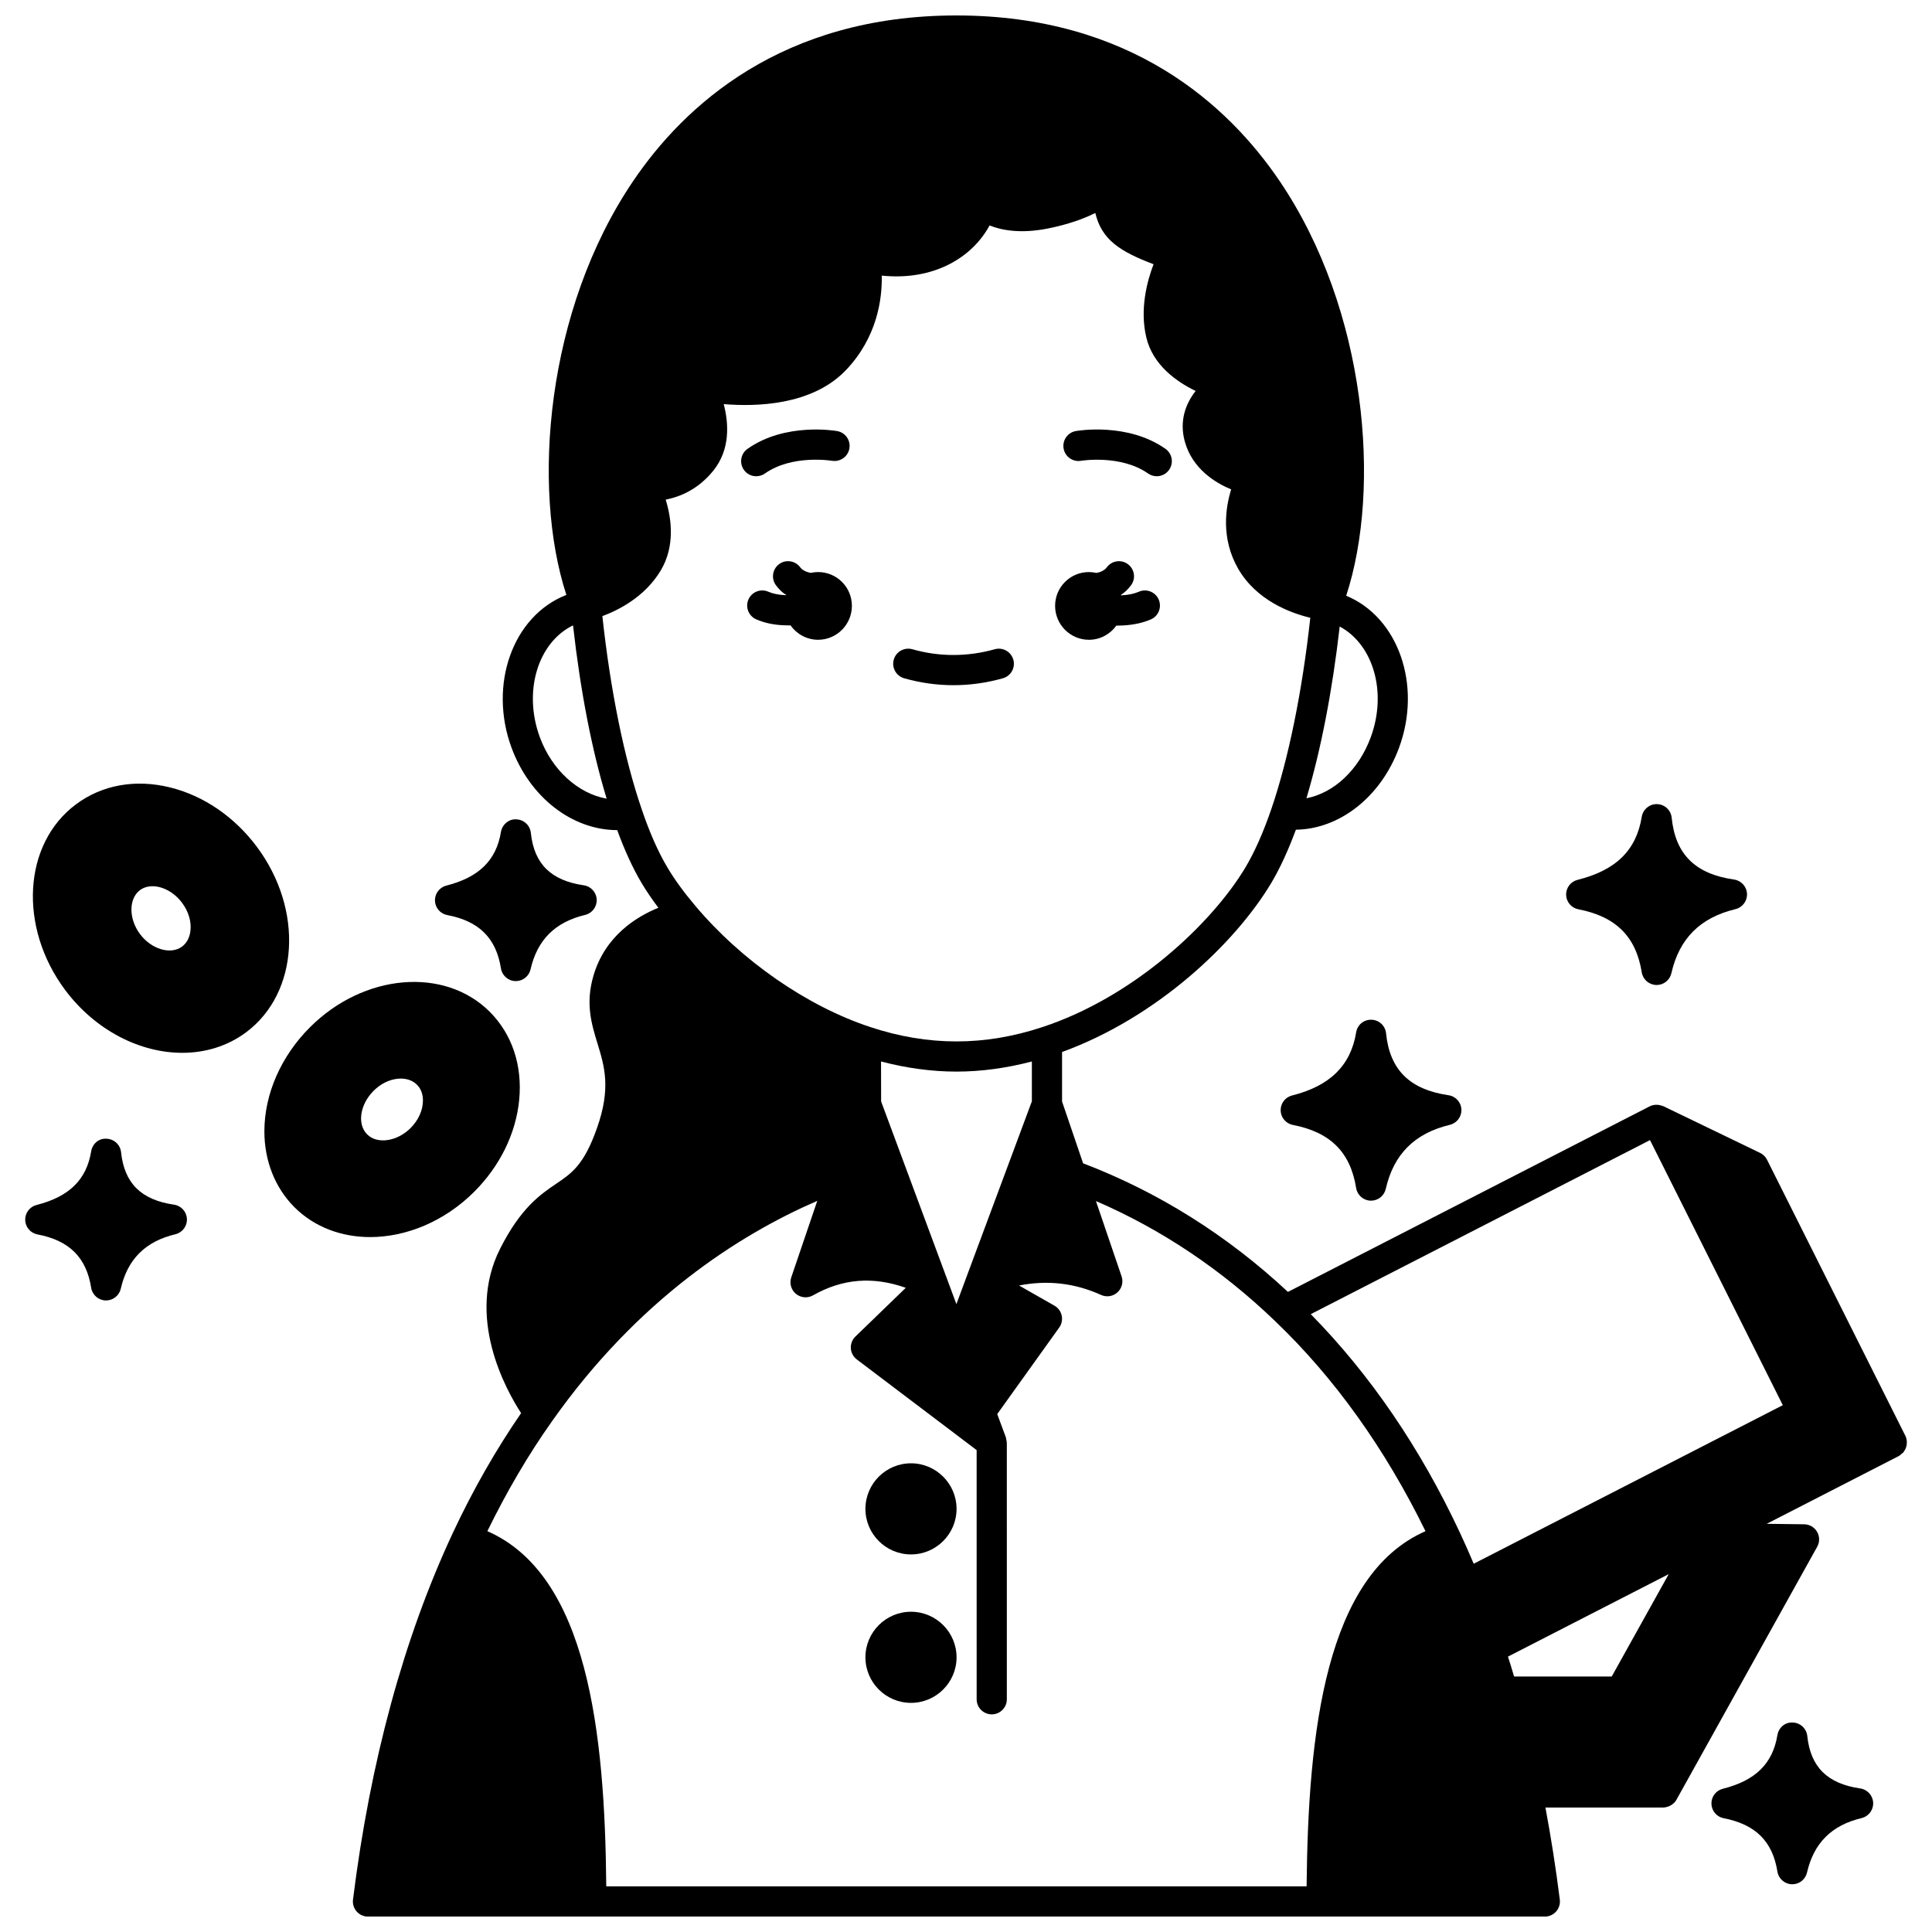 <?xml version="1.0" encoding="UTF-8"?>
<!-- Uploaded to: ICON Repo, www.svgrepo.com, Generator: ICON Repo Mixer Tools -->
<svg width="800px" height="800px" version="1.1" viewBox="144 144 512 512" xmlns="http://www.w3.org/2000/svg">
 <defs>
  <clipPath id="a">
   <path d="m237 148.09h413v503.81h-413z"/>
  </clipPath>
 </defs>
 <path d="m432.57 313.55c3.008 0 5.644-1.496 7.277-3.766 0.07 0 0.141 0.012 0.211 0.012 0.559 0 1.113-0.016 1.668-0.051 2.789-0.168 5.172-0.691 7.273-1.602 2.023-0.883 2.949-3.238 2.07-5.262-0.883-2.023-3.234-2.957-5.262-2.07-1.227 0.535-2.715 0.848-4.562 0.957-0.059 0.004-0.109-0.004-0.168 0-0.012-0.035-0.023-0.074-0.035-0.113 0.027-0.02 0.059-0.031 0.09-0.051 0.938-0.605 1.812-1.441 2.59-2.484 1.328-1.766 0.969-4.273-0.801-5.598-1.758-1.328-4.269-0.965-5.594 0.801-0.309 0.41-0.504 0.543-0.758 0.719-0.633 0.473-1.355 0.688-2.043 0.785-0.633-0.141-1.285-0.223-1.957-0.223-4.957 0-8.957 4-8.957 8.957 0.004 4.949 4 8.988 8.957 8.988z"/>
 <path d="m360.8 295.6c-0.66 0-1.305 0.078-1.922 0.215-0.734-0.113-1.543-0.371-2.312-0.941-0.02-0.012-0.215-0.145-0.523-0.555-1.324-1.762-3.836-2.133-5.594-0.801-1.766 1.324-2.129 3.832-0.801 5.598 0.781 1.043 1.656 1.879 2.356 2.32 0.109 0.082 0.219 0.121 0.332 0.199-0.008 0.027-0.016 0.055-0.027 0.082-0.098-0.004-0.176 0.008-0.273 0-1.676-0.066-3.246-0.387-4.414-0.902-2.023-0.891-4.379 0.023-5.273 2.039-0.891 2.019 0.023 4.383 2.043 5.273 2.098 0.926 4.637 1.477 7.289 1.574 0.5 0.027 1.008 0.039 1.512 0.039 0.102 0 0.195-0.012 0.297-0.016 1.633 2.297 4.293 3.82 7.312 3.82 4.957 0 8.957-4.039 8.957-8.996-0.004-4.953-4-8.949-8.957-8.949z"/>
 <path d="m344.41 270.21c0.797 0 1.598-0.238 2.305-0.73 7.207-5.09 17.656-3.383 17.762-3.367 2.164 0.355 4.238-1.074 4.617-3.246 0.387-2.176-1.07-4.25-3.242-4.629-0.559-0.098-13.781-2.328-23.754 4.711-1.805 1.277-2.234 3.769-0.957 5.574 0.777 1.102 2.008 1.688 3.269 1.688z"/>
 <path d="m430.5 266.11c0.109-0.02 10.562-1.688 17.754 3.371 0.699 0.492 1.504 0.727 2.297 0.727 1.254 0 2.496-0.59 3.273-1.699 1.266-1.809 0.836-4.297-0.973-5.57-9.992-7.031-23.195-4.805-23.742-4.707-2.176 0.383-3.625 2.461-3.242 4.633 0.379 2.18 2.453 3.621 4.633 3.246z"/>
 <path d="m385.42 531.79c-6.656 0-12.074 5.418-12.074 12.074s5.414 12.074 12.074 12.074 12.078-5.418 12.078-12.074-5.422-12.074-12.078-12.074z"/>
 <path d="m385.42 571.13c-6.656 0-12.074 5.418-12.074 12.074s5.414 12.074 12.074 12.074 12.078-5.418 12.078-12.074-5.422-12.074-12.078-12.074z"/>
 <g clip-path="url(#a)">
  <path d="m649.21 527.28c0.082-0.328 0.121-0.66 0.121-0.996 0-0.141 0.008-0.273-0.008-0.414-0.051-0.465-0.16-0.918-0.375-1.352l-0.012-0.027c0-0.004 0-0.008-0.004-0.008 0-0.004-0.004-0.004-0.004-0.008l-36.645-73.133c-0.395-0.789-1.039-1.422-1.836-1.809l-25.672-12.395c-0.102-0.047-0.207-0.051-0.309-0.094-0.164-0.062-0.32-0.109-0.492-0.148-0.309-0.074-0.617-0.113-0.926-0.113-0.16 0-0.312-0.012-0.473 0.008-0.465 0.055-0.914 0.168-1.34 0.379-0.008 0.004-0.016 0.004-0.023 0.008l-0.008 0.004c-0.004 0.004-0.012 0.004-0.016 0.008l-95.867 49.18c-16.117-15.02-34.355-26.473-54.285-34.078l-5.578-16.379v-13.121c25.184-9.164 45.855-28.812 55.414-44.746 2.336-3.922 4.527-8.703 6.551-14.164 11.582-0.16 22.543-8.688 27.355-21.77 6.098-16.574-0.223-34.535-14.023-40.238 9.336-28.48 5.519-75.754-17.688-109.97-13.566-19.98-39.422-43.809-85.605-43.809-46.242 0-72.121 23.883-85.688 43.914-23.121 34.148-26.941 81.219-17.68 109.66-0.047 0.02-0.102 0.027-0.148 0.047-14.074 5.59-20.527 23.715-14.395 40.406 4.875 13.23 16.117 21.855 28.016 21.867 1.973 5.379 4.141 10.129 6.488 14.062 1.25 2.102 2.746 4.285 4.422 6.516-5.762 2.336-14.152 7.449-17.227 18.074-2.133 7.359-0.496 12.711 1.086 17.883 1.863 6.09 3.621 11.844-0.137 22.449-3.43 9.746-6.676 11.934-10.785 14.719-4.184 2.832-9.391 6.359-14.891 17.246-9.109 18.113 1.473 37.246 5.574 43.551-6.656 9.684-12.758 20.328-18.102 31.77-12.984 27.812-21.883 60.5-26.449 97.16-0.141 1.141 0.211 2.277 0.969 3.144 0.758 0.859 1.852 1.352 3 1.352h311.88c1.148 0 2.242-0.496 3-1.352 0.754-0.859 1.113-2.008 0.969-3.148-1.066-8.473-2.352-16.645-3.812-24.41h31.227c0.48 0 0.941-0.117 1.379-0.281 0.117-0.043 0.223-0.09 0.332-0.141 0.387-0.184 0.75-0.414 1.062-0.715 0.02-0.02 0.043-0.027 0.062-0.047 0.258-0.258 0.48-0.547 0.66-0.871l37.305-67.055c0.684-1.23 0.672-2.731-0.035-3.949s-2.004-1.977-3.41-1.996l-9.941-0.125 34.988-17.953c0.324-0.168 0.562-0.418 0.82-0.652 0.113-0.105 0.262-0.152 0.363-0.27 0.012-0.012 0.016-0.027 0.027-0.039 0.051-0.062 0.078-0.137 0.129-0.203 0.238-0.316 0.43-0.652 0.559-1.016 0.059-0.141 0.09-0.277 0.125-0.414zm-67.941-81.141 35.195 70.246-81.914 42.02c-1.156-2.719-2.356-5.445-3.625-8.16-10.547-22.566-23.863-42.016-39.559-57.98zm-10.141 142.15h-25.883c-0.523-1.789-1.062-3.543-1.621-5.269l42.605-21.859zm-89.223-94.195c15.785 15.082 29.156 33.828 39.867 55.684-26.52 11.645-31.117 53.285-31.508 94.125h-185.6c-0.355-40.844-4.93-82.484-31.508-94.129 5.121-10.461 10.84-20.254 17.102-29.086 22.789-32.352 49.594-49.457 70.328-58.449l-6.894 20.281c-0.531 1.57-0.039 3.312 1.242 4.367 1.285 1.055 3.082 1.211 4.523 0.395 7.793-4.426 15.883-5.09 24.582-2l-13.348 12.922c-0.84 0.812-1.281 1.953-1.211 3.113 0.07 1.168 0.648 2.242 1.578 2.945l31.762 24.031 0.004 66.031c0 2.207 1.789 4 4 4 2.211 0 4-1.793 4-4l-0.004-68.012c0-0.098-0.043-0.188-0.051-0.289-0.016-0.219-0.062-0.426-0.117-0.637-0.035-0.156-0.027-0.32-0.082-0.473l-2.293-6.168 16.426-22.93c0.66-0.918 0.898-2.078 0.656-3.184-0.242-1.109-0.941-2.059-1.922-2.617l-9.383-5.348c7.613-1.48 14.781-0.641 21.746 2.508 1.453 0.66 3.16 0.391 4.336-0.684 1.18-1.07 1.613-2.738 1.094-4.25l-6.797-19.953c17.363 7.504 33.297 18.172 47.473 31.805zm-64.449-58.234-17.215 46.238c-0.008 0.023-0.016 0.043-0.023 0.066l-2.762 7.441-19.949-53.707-0.023-10.594c6.707 1.754 13.402 2.68 19.98 2.68 6.582 0 13.281-0.926 19.992-2.684zm89.812-96.496c-3.227 8.762-9.824 14.793-17.051 16.184 3.844-12.809 6.894-28.605 8.816-45.512 8.887 4.754 12.629 17.383 8.234 29.328zm-220.21 0c-4.477-12.18-0.5-25.105 8.801-29.637 1.941 17.305 4.973 33 8.91 45.926-7.484-1.324-14.473-7.504-17.711-16.289zm16.574-32.086c4.215-1.555 11.234-5.051 15.453-12.066 3.906-6.531 2.848-13.883 1.328-18.805 3.801-0.738 8.633-2.715 12.621-7.68 4.559-5.633 4.078-12.582 2.758-17.637 8.66 0.73 23.328 0.332 32.234-8.848 8.434-8.727 9.773-18.973 9.652-25.203 13.785 1.422 23.98-4.805 28.566-13.289 3.273 1.305 8.312 2.219 15.426 0.809 5.531-1.098 9.645-2.652 12.598-4.117 1.66 7.043 6.504 10.203 15.438 13.578-1.719 4.496-3.707 11.941-1.922 19.406 1.727 7.32 8.031 11.746 13.07 14.184-2.613 3.312-4.426 7.941-2.828 13.551 2.031 7.094 8.004 10.77 12.242 12.535-1.496 4.82-2.742 12.93 1.809 20.941 4.906 8.566 14.082 11.867 19.164 13.078-2.125 19.406-5.754 37.328-10.355 50.77-2.113 6.152-4.43 11.363-6.887 15.477-8.844 14.738-29.449 34.238-53.805 42.242-15.281 5.043-30.188 5.043-45.48 0-16.801-5.523-34.184-17.562-46.5-32.211-2.973-3.508-5.426-6.883-7.297-10.023-2.484-4.164-4.785-9.363-6.852-15.488-4.644-13.5-8.309-31.586-10.434-51.203z"/>
 </g>
 <path d="m562.28 384.97c9.934 1.914 15.27 7.223 16.801 16.703 0.305 1.891 1.906 3.297 3.824 3.359h0.125c1.863 0 3.484-1.289 3.902-3.109 2.082-9.191 7.641-14.746 16.98-16.992 1.867-0.449 3.152-2.16 3.062-4.074-0.09-1.914-1.527-3.5-3.426-3.769-10.297-1.477-15.555-6.684-16.539-16.398-0.203-1.996-1.855-3.535-3.863-3.59-1.945-0.09-3.742 1.375-4.066 3.359-1.43 8.863-6.84 14.176-17.012 16.711-1.82 0.453-3.082 2.109-3.031 3.988 0.055 1.863 1.402 3.457 3.242 3.812z"/>
 <path d="m511.32 417.83c-0.203-2-1.855-3.535-3.863-3.59-2.078-0.059-3.746 1.379-4.066 3.359-1.414 8.746-6.965 14.211-16.973 16.711-1.82 0.457-3.082 2.113-3.031 3.992 0.051 1.875 1.402 3.461 3.242 3.82 9.914 1.91 15.238 7.219 16.762 16.703 0.305 1.891 1.906 3.305 3.82 3.363h0.129c1.863 0 3.484-1.289 3.902-3.109 2.086-9.188 7.644-14.746 16.984-16.992 1.863-0.449 3.148-2.156 3.062-4.066-0.082-1.914-1.52-3.5-3.414-3.773-10.316-1.527-15.574-6.742-16.555-16.418z"/>
 <path d="m636.99 617.96c-8.715-1.266-13.176-5.684-14.039-13.891-0.207-1.996-1.859-3.523-3.859-3.582-2.078-0.125-3.738 1.375-4.066 3.352-1.23 7.527-5.824 12.043-14.449 14.199-1.82 0.457-3.082 2.109-3.031 3.988 0.051 1.875 1.398 3.461 3.238 3.82 8.438 1.637 12.969 6.125 14.246 14.137 0.301 1.891 1.902 3.305 3.816 3.367h0.133c1.859 0 3.481-1.285 3.898-3.106 1.793-7.82 6.527-12.539 14.465-14.434 1.863-0.445 3.152-2.152 3.066-4.07-0.09-1.918-1.52-3.504-3.418-3.781z"/>
 <path d="m262.52 386.5c8.43 1.602 12.957 6.094 14.234 14.129 0.301 1.891 1.898 3.309 3.816 3.371h0.133c1.859 0 3.484-1.285 3.898-3.109 1.785-7.816 6.516-12.535 14.465-14.43 1.863-0.445 3.152-2.152 3.066-4.07-0.082-1.914-1.52-3.5-3.418-3.777-8.711-1.266-13.172-5.684-14.035-13.895-0.207-1.996-1.859-3.523-3.859-3.582-1.953-0.145-3.738 1.375-4.066 3.352-1.227 7.492-5.824 12.008-14.469 14.207-1.816 0.465-3.07 2.125-3.016 4 0.055 1.867 1.406 3.453 3.25 3.805z"/>
 <path d="m190.12 463.25c-8.711-1.266-13.172-5.684-14.035-13.891-0.207-1.996-1.859-3.523-3.859-3.582-2.082-0.16-3.738 1.375-4.066 3.352-1.227 7.496-5.824 12.008-14.469 14.203-1.816 0.461-3.07 2.125-3.016 3.996 0.059 1.875 1.41 3.457 3.25 3.805 8.43 1.602 12.957 6.094 14.234 14.129 0.301 1.891 1.898 3.309 3.812 3.371h0.137c1.859 0 3.481-1.285 3.898-3.106 1.793-7.82 6.527-12.543 14.465-14.434 1.863-0.445 3.152-2.152 3.066-4.07-0.086-1.91-1.52-3.492-3.418-3.773z"/>
 <path d="m269.7 459.8c6.805-6.805 11.027-15.43 11.887-24.289 0.891-9.156-1.883-17.461-7.812-23.391-12.016-11.973-33.383-10.129-47.629 4.117-7.672 7.652-12.078 17.699-12.082 27.559-0.008 7.836 2.824 14.98 7.969 20.133 5.328 5.312 12.504 7.91 20.078 7.91 9.504-0.008 19.652-4.102 27.59-12.039zm-26.707-26.715c1.855-1.855 4.152-2.996 6.465-3.215 2.035-0.191 3.816 0.367 5.039 1.594 1.312 1.297 1.586 2.984 1.586 4.172 0.008 2.555-1.188 5.223-3.277 7.312-3.57 3.566-8.832 4.344-11.5 1.68-2.699-2.703-1.945-7.879 1.688-11.543z"/>
 <path d="m212.05 368.38c-5.945-7.949-14.121-13.531-23.02-15.715-9.172-2.254-18.031-0.648-24.918 4.508-14.004 10.445-15.277 32.504-2.856 49.176l0.004 0.004c8.047 10.758 19.887 16.656 31.043 16.656 6.094 0 11.988-1.758 16.941-5.453 13.996-10.473 15.254-32.535 2.805-49.176zm-17.605 22.477c-0.164 1.191-0.684 2.856-2.18 3.984-3.031 2.254-8.141 0.738-11.164-3.309-3.023-4.039-3.023-9.367-0.016-11.633 0.949-0.703 2.098-1.035 3.332-1.035 2.684 0 5.731 1.582 7.805 4.359 1.766 2.336 2.578 5.117 2.223 7.633z"/>
 <path d="m383.61 323.75c4.273 1.215 8.68 1.832 13.086 1.832 4.367 0 8.766-0.617 13.078-1.832 2.129-0.598 3.367-2.809 2.766-4.93-0.598-2.125-2.816-3.367-4.93-2.762-7.254 2.035-14.727 2.019-21.816 0-2.133-0.602-4.34 0.629-4.938 2.75-0.602 2.129 0.633 4.34 2.754 4.941z"/>
</svg>